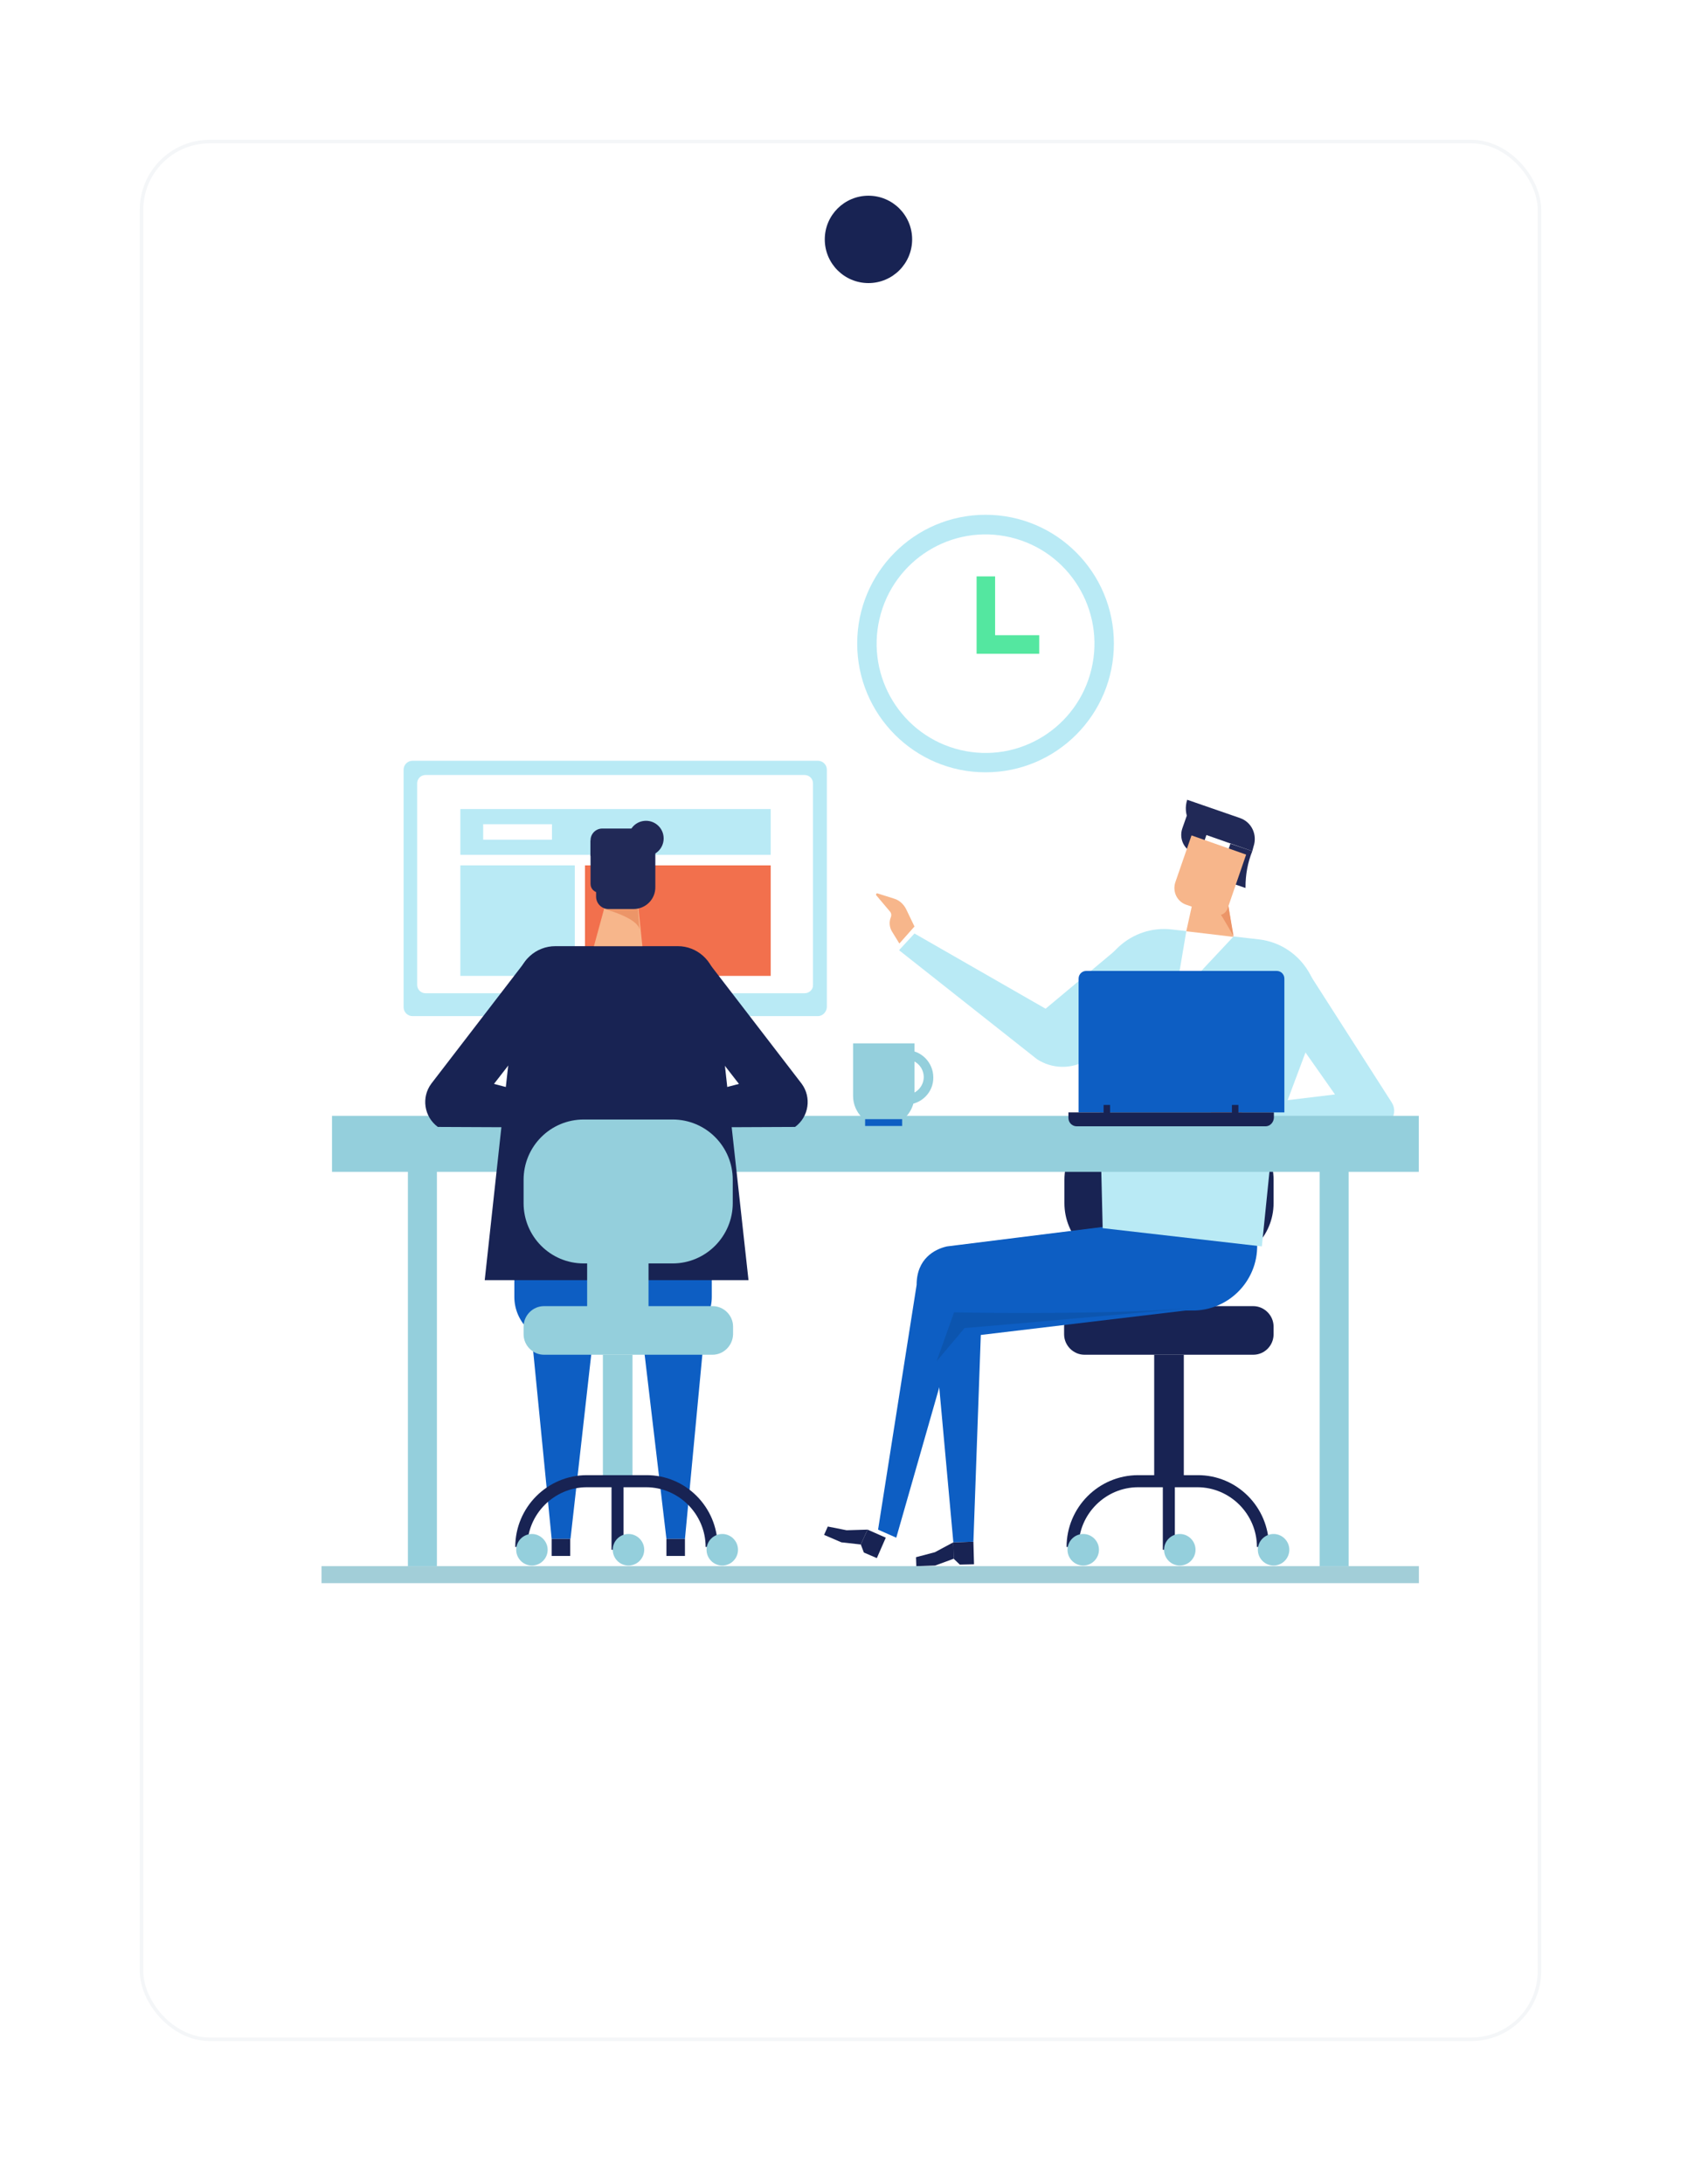 <svg width="481" height="625" viewBox="0 0 481 625" fill="none" xmlns="http://www.w3.org/2000/svg">
<g filter="url(#filter0_dd)">
<rect x="48" y="36.008" width="401" height="544" rx="20" fill="white"/>
<rect x="48.5" y="36.508" width="400" height="543" rx="19.5" stroke="#F4F6F8"/>
</g>
<g clip-path="url(#clip0)">
<path d="M343.324 353.984H325.757V381.352H343.324V353.984Z" fill="#182353"/>
<path d="M338.733 387.637H330.259V423.772H338.733V387.637Z" fill="#182353"/>
<path d="M347.208 361.512H321.784C312.25 361.512 304.57 353.806 304.57 344.241V337.599C304.57 328.033 312.25 320.328 321.784 320.328H347.208C356.742 320.328 364.422 328.033 364.422 337.599V344.241C364.422 353.718 356.742 361.512 347.208 361.512Z" fill="#182353"/>
<path d="M358.596 387.635H310.308C307.13 387.635 304.482 384.978 304.482 381.79V379.576C304.482 376.387 307.13 373.73 310.308 373.73H358.596C361.773 373.73 364.422 376.387 364.422 379.576V381.79C364.422 384.978 361.862 387.635 358.596 387.635Z" fill="#182353"/>
<path d="M363.098 442.642H359.655C359.655 433.254 351.975 425.548 342.618 425.548H325.669C316.311 425.548 308.631 433.254 308.631 442.642H305.188C305.188 431.305 314.369 422.094 325.669 422.094H342.618C353.917 422.006 363.098 431.217 363.098 442.642Z" fill="#182353"/>
<path d="M336.173 423.773H332.73V443.435H336.173V423.773Z" fill="#182353"/>
<g filter="url(#filter1_i)">
<path d="M311.456 443.439C311.456 445.919 309.426 447.956 306.954 447.956C304.482 447.956 302.452 445.919 302.452 443.439C302.452 440.959 304.482 438.922 306.954 438.922C309.426 438.922 311.456 440.959 311.456 443.439Z" fill="#94CFDC"/>
</g>
<g filter="url(#filter2_i)">
<path d="M365.923 443.439C365.923 445.919 363.892 447.956 361.421 447.956C358.949 447.956 356.918 445.919 356.918 443.439C356.918 440.959 358.949 438.922 361.421 438.922C363.892 438.922 365.923 440.959 365.923 443.439Z" fill="#94CFDC"/>
</g>
<g filter="url(#filter3_i)">
<path d="M339.086 443.439C339.086 445.919 337.056 447.956 334.584 447.956C332.112 447.956 330.082 445.919 330.082 443.439C330.082 440.959 332.112 438.922 334.584 438.922C337.056 438.922 339.086 440.959 339.086 443.439Z" fill="#94CFDC"/>
</g>
<path d="M343.235 244.692L341.735 244.161C338.821 243.187 337.321 239.998 338.292 237.076L339.969 232.293L346.678 234.596L343.235 244.692Z" fill="#212957"/>
<path d="M356.388 254.079L348.62 251.422L352.063 241.414L358.331 243.54C357.006 246.817 356.388 250.271 356.388 253.813V254.079Z" fill="#212957"/>
<g filter="url(#filter4_i)">
<path d="M355.329 345.219L320.372 350.09L267.936 356.644C264.405 357.441 259.285 360.187 259.285 367.626L248.25 437.683L253.458 439.985L271.996 375.154L338.998 374.977C349.856 374.534 357.978 364.881 356.565 354.164L355.329 345.219Z" fill="#0D5EC3"/>
</g>
<path d="M262.197 448.132L267.582 447.955L272.879 446.007L272.79 441.312L267.494 444.147L262.109 445.564L262.197 448.132Z" fill="#182353"/>
<path d="M274.644 447.687L278.705 447.598L278.528 441.133L272.791 441.31L272.879 446.004L274.644 447.687Z" fill="#182353"/>
<path d="M235.803 439.184L240.746 441.31L246.308 441.93L248.25 437.679L242.247 437.856L236.862 436.793L235.803 439.184Z" fill="#182353"/>
<path d="M247.19 444.234L250.898 445.828L253.458 439.982L248.25 437.68L246.308 441.931L247.19 444.234Z" fill="#182353"/>
<g filter="url(#filter5_i)">
<path d="M261.668 267.104L259.285 262.144C258.578 260.727 257.342 259.576 255.842 259.133L251.075 257.627C250.81 257.539 250.545 257.893 250.722 258.159L254.606 262.764C255.047 263.207 255.136 263.915 254.871 264.535C254.341 265.864 254.518 267.37 255.224 268.521L257.342 271.975L261.668 267.104Z" fill="#F7B68B"/>
</g>
<path d="M361.067 356.642L315.517 351.416L313.928 285.345C313.751 273.743 323.815 264.621 335.291 265.949L360.185 268.783C372.543 270.2 380.312 282.954 375.986 294.645L364.157 326.263L361.067 356.642Z" fill="#B9EAF5"/>
<path d="M257.254 271.888L261.668 267.105L299.185 288.627L319.754 271.445L328.317 293.056L311.014 303.329C306.601 305.986 301.039 305.898 296.714 303.064L257.254 271.888Z" fill="#B9EAF5"/>
<path d="M354.888 316.164L348.885 317.227C347.296 317.493 345.972 318.467 345.089 319.795L342.353 324.047C342.176 324.312 342.441 324.666 342.794 324.489L348.267 321.921C348.797 321.655 349.503 321.744 350.033 322.098C351.18 322.984 352.593 323.249 353.917 322.807L356.124 322.098L354.888 316.164Z" fill="#F7B68B"/>
<path d="M350.562 252.755L343.059 250.098L339.439 266.483L342.882 270.379L352.858 268.077L350.562 252.755Z" fill="#F7B68B"/>
<path d="M351 256.5L353 268C353 268 350 262.5 348.5 260.5C347 258.5 342 255.5 342 255.5L342.5 254.5L351 256.5Z" fill="#EC9568"/>
<path d="M356.653 322.282L355.506 316.348L381.989 313.16L361.332 283.756L373.514 276.848L398.232 315.463C400.086 318.386 398.055 322.282 394.524 322.282H356.653Z" fill="#B9EAF5"/>
<g filter="url(#filter6_i)">
<path d="M339.439 254.878L347.649 257.712C349.15 258.244 350.739 257.446 351.268 255.941L356.565 240.53L340.94 235.039L336.35 248.324C335.379 251.07 336.791 253.992 339.439 254.878Z" fill="#F7B68B"/>
</g>
<path d="M339.44 266.477L336.173 285.873L352.858 268.071L345.531 267.185L339.44 266.477Z" fill="white"/>
<path d="M358.331 243.542L344.471 238.671C340.499 237.254 338.38 232.914 339.704 228.84L354.799 234.065C358.154 235.217 359.831 238.848 358.684 242.213L358.331 243.542Z" fill="#212957"/>
<path d="M354.712 249.209C354.447 250.095 353.476 250.537 352.593 250.183C351.71 249.917 351.269 248.943 351.622 248.057C351.887 247.172 352.858 246.729 353.741 247.083C354.535 247.349 354.976 248.323 354.712 249.209Z" fill="#F7B68B"/>
<path d="M318.606 363.465L266.082 367.627L272.791 441.315L278.529 441.138L280.647 381.975L340.764 374.801L318.606 363.465Z" fill="#0D5EC3"/>
<path d="M268 389.5L273 375.5C287.438 375.821 320.592 375.987 341.605 374.216C342.437 374.141 343.236 374.069 344 374C343.221 374.075 342.422 374.147 341.605 374.216C322.289 375.954 285.587 379.233 276 380L268 389.5Z" fill="#0C55AF"/>
<path d="M406 448.129H92V453H406V448.129Z" fill="#A2CED8"/>
<g filter="url(#filter7_i)">
<path d="M122.014 331.934H113.716V448.133H122.014V331.934Z" fill="#94CFDC"/>
</g>
<g filter="url(#filter8_i)">
<path d="M382.898 331.934H374.6V448.133H382.898V331.934Z" fill="#94CFDC"/>
</g>
<g filter="url(#filter9_i)">
<path d="M406 322.277H92V338.308H406V322.277Z" fill="#94CFDC"/>
</g>
<path d="M234.037 290.747H118.041C116.629 290.747 115.481 289.596 115.481 288.179V220.248C115.481 218.831 116.629 217.68 118.041 217.68H234.037C235.449 217.68 236.597 218.831 236.597 220.248V288.179C236.509 289.596 235.361 290.747 234.037 290.747Z" fill="#B9EAF5"/>
<path d="M230.241 284.194H121.749C120.425 284.194 119.366 283.131 119.366 281.802V224.145C119.366 222.817 120.425 221.754 121.749 221.754H230.241C231.565 221.754 232.625 222.817 232.625 224.145V281.802C232.713 283.131 231.565 284.194 230.241 284.194Z" fill="white"/>
<path d="M186.103 290.746H165.887V318.733H186.103V290.746Z" fill="#182353"/>
<path d="M199.521 318.469H155.118V322.189H199.521V318.469Z" fill="#182353"/>
<path d="M220.53 231.496H131.724V244.604H220.53V231.496Z" fill="#B9EAF5"/>
<path d="M164.475 247.617H131.724V279.236H164.475V247.617Z" fill="#B9EAF5"/>
<path d="M220.531 247.617H167.388V279.236H220.531V247.617Z" fill="#F2704D"/>
<path d="M157.943 235.836H138.257V240.264H157.943V235.836Z" fill="white"/>
<path d="M190.87 383.914H159.973C152.911 383.914 147.173 378.157 147.173 371.071V362.48H203.67V371.071C203.67 378.157 197.932 383.914 190.87 383.914Z" fill="#0D5EC3"/>
<path d="M173.744 240.527H168.977V252.927C168.977 254.344 170.125 255.407 171.449 255.407H173.744V240.527Z" fill="#212957"/>
<path d="M138.698 366.294H214.175L204.729 280.384C204.111 274.893 199.433 270.73 193.959 270.73H158.914C153.352 270.73 148.762 274.893 148.144 280.384L143.907 318.468L138.698 366.294Z" fill="#182353"/>
<path d="M174.097 255.493L182.042 253.633L183.808 270.726H176.834H169.948L174.097 255.493Z" fill="#F7B68B"/>
<path d="M183 266C182.6 263.2 175.833 260.833 172.5 260L182.5 259.5L183 266Z" fill="#EC9568"/>
<path d="M179.835 239.908C179.835 242.742 182.131 244.956 184.867 244.956C187.692 244.956 189.899 242.653 189.899 239.908C189.899 237.074 187.604 234.859 184.867 234.859C182.042 234.859 179.835 237.074 179.835 239.908Z" fill="#212957"/>
<path d="M168.977 244.957H184.425V237.074H172.332C170.478 237.074 168.977 238.58 168.977 240.44V244.957Z" fill="#212957"/>
<path d="M165.27 322.63L167.83 317.05L141.347 310.142L163.769 281.269L150.792 274.449L123.426 310.053C120.513 313.95 121.308 319.53 125.28 322.452L165.27 322.63Z" fill="#182353"/>
<path d="M187.516 322.63L184.956 317.05L211.439 310.142L189.016 281.269L201.993 274.449L229.359 310.053C232.272 313.95 231.477 319.53 227.505 322.452L187.516 322.63Z" fill="#182353"/>
<path d="M181.248 260.103H174.097C172.155 260.103 170.566 258.509 170.566 256.561V240.441H187.516V253.726C187.604 257.269 184.779 260.103 181.248 260.103Z" fill="#212957"/>
<path d="M151.41 374.887L157.854 440.338H163.239L170.125 379.138L151.41 374.887Z" fill="#0D5EC3"/>
<path d="M163.151 440.336H157.854V445.207H163.151V440.336Z" fill="#182353"/>
<path d="M202.169 374.887L195.99 440.338H190.693L183.455 379.138L202.169 374.887Z" fill="#0D5EC3"/>
<path d="M195.99 440.336H190.693V445.207H195.99V440.336Z" fill="#182353"/>
<path d="M185.573 353.984H168.006V381.352H185.573V353.984Z" fill="#94CFDC"/>
<path d="M180.983 387.637H172.509V423.772H180.983V387.637Z" fill="#94CFDC"/>
<g filter="url(#filter10_i)">
<path d="M189.457 361.512H164.034C154.5 361.512 146.82 353.806 146.82 344.241V337.599C146.82 328.033 154.5 320.328 164.034 320.328H189.457C198.991 320.328 206.671 328.033 206.671 337.599V344.241C206.671 353.718 198.991 361.512 189.457 361.512Z" fill="#94CFDC"/>
</g>
<g filter="url(#filter11_i)">
<path d="M200.845 387.635H152.646C149.468 387.635 146.82 384.978 146.82 381.79V379.576C146.82 376.387 149.468 373.73 152.646 373.73H200.933C204.111 373.73 206.76 376.387 206.76 379.576V381.79C206.671 384.978 204.111 387.635 200.845 387.635Z" fill="#94CFDC"/>
</g>
<path d="M205.347 442.642H201.904C201.904 433.254 194.224 425.548 184.867 425.548H167.918C158.56 425.548 150.88 433.254 150.88 442.642H147.438C147.438 431.305 156.618 422.094 167.918 422.094H184.867C196.166 422.006 205.347 431.217 205.347 442.642Z" fill="#182353"/>
<path d="M178.423 423.773H174.98V443.435H178.423V423.773Z" fill="#182353"/>
<g filter="url(#filter12_i)">
<path d="M153.705 443.439C153.705 445.919 151.675 447.956 149.203 447.956C146.732 447.956 144.701 445.919 144.701 443.439C144.701 440.959 146.732 438.922 149.203 438.922C151.587 438.922 153.705 440.959 153.705 443.439Z" fill="#94CFDC"/>
</g>
<g filter="url(#filter13_i)">
<path d="M208.172 443.439C208.172 445.919 206.142 447.956 203.67 447.956C201.198 447.956 199.168 445.919 199.168 443.439C199.168 440.959 201.198 438.922 203.67 438.922C206.142 438.922 208.172 440.959 208.172 443.439Z" fill="#94CFDC"/>
</g>
<g filter="url(#filter14_i)">
<path d="M181.336 443.439C181.336 445.919 179.305 447.956 176.834 447.956C174.362 447.956 172.332 445.919 172.332 443.439C172.332 440.959 174.362 438.922 176.834 438.922C179.305 438.922 181.336 440.959 181.336 443.439Z" fill="#94CFDC"/>
</g>
<g filter="url(#filter15_i)">
<path d="M364.422 318.288H305.629V280.027C305.629 278.787 306.6 277.812 307.836 277.812H362.303C363.539 277.812 364.51 278.787 364.51 280.027V318.288H364.422Z" fill="#0D5EC3"/>
</g>
<path d="M362.127 322.275H308.101C306.777 322.275 305.718 321.212 305.718 319.883V318.289H364.51V319.883C364.422 321.212 363.362 322.275 362.127 322.275Z" fill="#182353"/>
<path d="M317.635 316.164H315.781V319.884H317.635V316.164Z" fill="#182353"/>
<path d="M354.358 316.164H352.504V319.884H354.358V316.164Z" fill="#182353"/>
<path d="M252.928 322.271H252.752C247.985 322.271 244.101 318.374 244.101 313.592V298.535H261.668V313.592C261.579 318.374 257.695 322.271 252.928 322.271Z" fill="#94CFDC"/>
<path d="M259.284 316.068C254.959 316.068 251.516 312.526 251.516 308.274C251.516 303.935 255.047 300.48 259.284 300.48C263.61 300.48 267.053 304.023 267.053 308.274C267.141 312.526 263.61 316.068 259.284 316.068ZM259.284 303.137C256.46 303.137 254.253 305.44 254.253 308.186C254.253 311.02 256.548 313.234 259.284 313.234C262.021 313.234 264.316 310.931 264.316 308.186C264.316 305.44 262.109 303.137 259.284 303.137Z" fill="#94CFDC"/>
<path d="M258.137 320.23H247.543V322.179H258.137V320.23Z" fill="#0D5EC3"/>
<path d="M282.002 220.984C302.284 220.984 318.725 204.489 318.725 184.141C318.725 163.792 302.284 147.297 282.002 147.297C261.721 147.297 245.279 163.792 245.279 184.141C245.279 204.489 261.721 220.984 282.002 220.984Z" fill="#B9EAF5"/>
<path d="M312.328 191.365C316.283 174.561 305.911 157.722 289.163 153.754C272.414 149.786 255.63 160.192 251.675 176.996C247.72 193.8 258.092 210.638 274.841 214.606C291.59 218.574 308.373 208.169 312.328 191.365Z" fill="white"/>
<path d="M297.363 187.067H279.443V164.926H284.739V181.753H297.363V187.067Z" fill="#54E7A0"/>
</g>
<g filter="url(#filter16_i)">
<circle cx="248.5" cy="64.5" r="12.5" fill="#182353"/>
</g>
<defs>
<filter id="filter0_dd" x="0" y="0.008" width="481" height="624" filterUnits="userSpaceOnUse" color-interpolation-filters="sRGB">
<feFlood flood-opacity="0" result="BackgroundImageFix"/>
<feColorMatrix in="SourceAlpha" type="matrix" values="0 0 0 0 0 0 0 0 0 0 0 0 0 0 0 0 0 0 127 0"/>
<feOffset dx="-8" dy="4"/>
<feGaussianBlur stdDeviation="20"/>
<feColorMatrix type="matrix" values="0 0 0 0 0.034 0 0 0 0 0.292 0 0 0 0 0.475 0 0 0 0.08 0"/>
<feBlend mode="normal" in2="BackgroundImageFix" result="effect1_dropShadow"/>
<feColorMatrix in="SourceAlpha" type="matrix" values="0 0 0 0 0 0 0 0 0 0 0 0 0 0 0 0 0 0 127 0"/>
<feOffset/>
<feGaussianBlur stdDeviation="8"/>
<feColorMatrix type="matrix" values="0 0 0 0 0 0 0 0 0 0 0 0 0 0 0 0 0 0 0.08 0"/>
<feBlend mode="normal" in2="effect1_dropShadow" result="effect2_dropShadow"/>
<feBlend mode="normal" in="SourceGraphic" in2="effect2_dropShadow" result="shape"/>
</filter>
<filter id="filter1_i" x="302.452" y="438.922" width="9.004" height="9.034" filterUnits="userSpaceOnUse" color-interpolation-filters="sRGB">
<feFlood flood-opacity="0" result="BackgroundImageFix"/>
<feBlend mode="normal" in="SourceGraphic" in2="BackgroundImageFix" result="shape"/>
<feColorMatrix in="SourceAlpha" type="matrix" values="0 0 0 0 0 0 0 0 0 0 0 0 0 0 0 0 0 0 127 0" result="hardAlpha"/>
<feOffset dx="3"/>
<feComposite in2="hardAlpha" operator="arithmetic" k2="-1" k3="1"/>
<feColorMatrix type="matrix" values="0 0 0 0 0 0 0 0 0 0 0 0 0 0 0 0 0 0 0.1 0"/>
<feBlend mode="normal" in2="shape" result="effect1_innerShadow"/>
</filter>
<filter id="filter2_i" x="356.918" y="438.922" width="9.004" height="9.034" filterUnits="userSpaceOnUse" color-interpolation-filters="sRGB">
<feFlood flood-opacity="0" result="BackgroundImageFix"/>
<feBlend mode="normal" in="SourceGraphic" in2="BackgroundImageFix" result="shape"/>
<feColorMatrix in="SourceAlpha" type="matrix" values="0 0 0 0 0 0 0 0 0 0 0 0 0 0 0 0 0 0 127 0" result="hardAlpha"/>
<feOffset dx="3"/>
<feComposite in2="hardAlpha" operator="arithmetic" k2="-1" k3="1"/>
<feColorMatrix type="matrix" values="0 0 0 0 0 0 0 0 0 0 0 0 0 0 0 0 0 0 0.1 0"/>
<feBlend mode="normal" in2="shape" result="effect1_innerShadow"/>
</filter>
<filter id="filter3_i" x="330.082" y="438.922" width="9.004" height="9.034" filterUnits="userSpaceOnUse" color-interpolation-filters="sRGB">
<feFlood flood-opacity="0" result="BackgroundImageFix"/>
<feBlend mode="normal" in="SourceGraphic" in2="BackgroundImageFix" result="shape"/>
<feColorMatrix in="SourceAlpha" type="matrix" values="0 0 0 0 0 0 0 0 0 0 0 0 0 0 0 0 0 0 127 0" result="hardAlpha"/>
<feOffset dx="3"/>
<feComposite in2="hardAlpha" operator="arithmetic" k2="-1" k3="1"/>
<feColorMatrix type="matrix" values="0 0 0 0 0 0 0 0 0 0 0 0 0 0 0 0 0 0 0.1 0"/>
<feBlend mode="normal" in2="shape" result="effect1_innerShadow"/>
</filter>
<filter id="filter4_i" x="248.25" y="345.219" width="108.475" height="94.766" filterUnits="userSpaceOnUse" color-interpolation-filters="sRGB">
<feFlood flood-opacity="0" result="BackgroundImageFix"/>
<feBlend mode="normal" in="SourceGraphic" in2="BackgroundImageFix" result="shape"/>
<feColorMatrix in="SourceAlpha" type="matrix" values="0 0 0 0 0 0 0 0 0 0 0 0 0 0 0 0 0 0 127 0" result="hardAlpha"/>
<feOffset dx="3"/>
<feComposite in2="hardAlpha" operator="arithmetic" k2="-1" k3="1"/>
<feColorMatrix type="matrix" values="0 0 0 0 0 0 0 0 0 0 0 0 0 0 0 0 0 0 0.1 0"/>
<feBlend mode="normal" in2="shape" result="effect1_innerShadow"/>
</filter>
<filter id="filter5_i" x="250.665" y="257.613" width="11.004" height="14.362" filterUnits="userSpaceOnUse" color-interpolation-filters="sRGB">
<feFlood flood-opacity="0" result="BackgroundImageFix"/>
<feBlend mode="normal" in="SourceGraphic" in2="BackgroundImageFix" result="shape"/>
<feColorMatrix in="SourceAlpha" type="matrix" values="0 0 0 0 0 0 0 0 0 0 0 0 0 0 0 0 0 0 127 0" result="hardAlpha"/>
<feOffset dy="-2"/>
<feComposite in2="hardAlpha" operator="arithmetic" k2="-1" k3="1"/>
<feColorMatrix type="matrix" values="0 0 0 0 0.925 0 0 0 0 0.584 0 0 0 0 0.408 0 0 0 1 0"/>
<feBlend mode="normal" in2="shape" result="effect1_innerShadow"/>
</filter>
<filter id="filter6_i" x="336.042" y="235.039" width="20.523" height="22.838" filterUnits="userSpaceOnUse" color-interpolation-filters="sRGB">
<feFlood flood-opacity="0" result="BackgroundImageFix"/>
<feBlend mode="normal" in="SourceGraphic" in2="BackgroundImageFix" result="shape"/>
<feColorMatrix in="SourceAlpha" type="matrix" values="0 0 0 0 0 0 0 0 0 0 0 0 0 0 0 0 0 0 127 0" result="hardAlpha"/>
<feOffset dy="4"/>
<feComposite in2="hardAlpha" operator="arithmetic" k2="-1" k3="1"/>
<feColorMatrix type="matrix" values="0 0 0 0 0 0 0 0 0 0 0 0 0 0 0 0 0 0 0.05 0"/>
<feBlend mode="normal" in2="shape" result="effect1_innerShadow"/>
</filter>
<filter id="filter7_i" x="113.716" y="331.934" width="8.298" height="116.2" filterUnits="userSpaceOnUse" color-interpolation-filters="sRGB">
<feFlood flood-opacity="0" result="BackgroundImageFix"/>
<feBlend mode="normal" in="SourceGraphic" in2="BackgroundImageFix" result="shape"/>
<feColorMatrix in="SourceAlpha" type="matrix" values="0 0 0 0 0 0 0 0 0 0 0 0 0 0 0 0 0 0 127 0" result="hardAlpha"/>
<feOffset dx="3"/>
<feComposite in2="hardAlpha" operator="arithmetic" k2="-1" k3="1"/>
<feColorMatrix type="matrix" values="0 0 0 0 0 0 0 0 0 0 0 0 0 0 0 0 0 0 0.1 0"/>
<feBlend mode="normal" in2="shape" result="effect1_innerShadow"/>
</filter>
<filter id="filter8_i" x="374.6" y="331.934" width="8.298" height="116.2" filterUnits="userSpaceOnUse" color-interpolation-filters="sRGB">
<feFlood flood-opacity="0" result="BackgroundImageFix"/>
<feBlend mode="normal" in="SourceGraphic" in2="BackgroundImageFix" result="shape"/>
<feColorMatrix in="SourceAlpha" type="matrix" values="0 0 0 0 0 0 0 0 0 0 0 0 0 0 0 0 0 0 127 0" result="hardAlpha"/>
<feOffset dx="3"/>
<feComposite in2="hardAlpha" operator="arithmetic" k2="-1" k3="1"/>
<feColorMatrix type="matrix" values="0 0 0 0 0 0 0 0 0 0 0 0 0 0 0 0 0 0 0.1 0"/>
<feBlend mode="normal" in2="shape" result="effect1_innerShadow"/>
</filter>
<filter id="filter9_i" x="92" y="322.277" width="314" height="16.031" filterUnits="userSpaceOnUse" color-interpolation-filters="sRGB">
<feFlood flood-opacity="0" result="BackgroundImageFix"/>
<feBlend mode="normal" in="SourceGraphic" in2="BackgroundImageFix" result="shape"/>
<feColorMatrix in="SourceAlpha" type="matrix" values="0 0 0 0 0 0 0 0 0 0 0 0 0 0 0 0 0 0 127 0" result="hardAlpha"/>
<feOffset dx="3" dy="-3"/>
<feComposite in2="hardAlpha" operator="arithmetic" k2="-1" k3="1"/>
<feColorMatrix type="matrix" values="0 0 0 0 0 0 0 0 0 0 0 0 0 0 0 0 0 0 0.1 0"/>
<feBlend mode="normal" in2="shape" result="effect1_innerShadow"/>
</filter>
<filter id="filter10_i" x="146.82" y="320.328" width="59.852" height="41.184" filterUnits="userSpaceOnUse" color-interpolation-filters="sRGB">
<feFlood flood-opacity="0" result="BackgroundImageFix"/>
<feBlend mode="normal" in="SourceGraphic" in2="BackgroundImageFix" result="shape"/>
<feColorMatrix in="SourceAlpha" type="matrix" values="0 0 0 0 0 0 0 0 0 0 0 0 0 0 0 0 0 0 127 0" result="hardAlpha"/>
<feOffset dx="3"/>
<feComposite in2="hardAlpha" operator="arithmetic" k2="-1" k3="1"/>
<feColorMatrix type="matrix" values="0 0 0 0 0 0 0 0 0 0 0 0 0 0 0 0 0 0 0.1 0"/>
<feBlend mode="normal" in2="shape" result="effect1_innerShadow"/>
</filter>
<filter id="filter11_i" x="146.82" y="373.73" width="59.94" height="13.905" filterUnits="userSpaceOnUse" color-interpolation-filters="sRGB">
<feFlood flood-opacity="0" result="BackgroundImageFix"/>
<feBlend mode="normal" in="SourceGraphic" in2="BackgroundImageFix" result="shape"/>
<feColorMatrix in="SourceAlpha" type="matrix" values="0 0 0 0 0 0 0 0 0 0 0 0 0 0 0 0 0 0 127 0" result="hardAlpha"/>
<feOffset dx="3"/>
<feComposite in2="hardAlpha" operator="arithmetic" k2="-1" k3="1"/>
<feColorMatrix type="matrix" values="0 0 0 0 0 0 0 0 0 0 0 0 0 0 0 0 0 0 0.1 0"/>
<feBlend mode="normal" in2="shape" result="effect1_innerShadow"/>
</filter>
<filter id="filter12_i" x="144.701" y="438.922" width="9.004" height="9.034" filterUnits="userSpaceOnUse" color-interpolation-filters="sRGB">
<feFlood flood-opacity="0" result="BackgroundImageFix"/>
<feBlend mode="normal" in="SourceGraphic" in2="BackgroundImageFix" result="shape"/>
<feColorMatrix in="SourceAlpha" type="matrix" values="0 0 0 0 0 0 0 0 0 0 0 0 0 0 0 0 0 0 127 0" result="hardAlpha"/>
<feOffset dx="3"/>
<feComposite in2="hardAlpha" operator="arithmetic" k2="-1" k3="1"/>
<feColorMatrix type="matrix" values="0 0 0 0 0 0 0 0 0 0 0 0 0 0 0 0 0 0 0.1 0"/>
<feBlend mode="normal" in2="shape" result="effect1_innerShadow"/>
</filter>
<filter id="filter13_i" x="199.168" y="438.922" width="9.004" height="9.034" filterUnits="userSpaceOnUse" color-interpolation-filters="sRGB">
<feFlood flood-opacity="0" result="BackgroundImageFix"/>
<feBlend mode="normal" in="SourceGraphic" in2="BackgroundImageFix" result="shape"/>
<feColorMatrix in="SourceAlpha" type="matrix" values="0 0 0 0 0 0 0 0 0 0 0 0 0 0 0 0 0 0 127 0" result="hardAlpha"/>
<feOffset dx="3"/>
<feComposite in2="hardAlpha" operator="arithmetic" k2="-1" k3="1"/>
<feColorMatrix type="matrix" values="0 0 0 0 0 0 0 0 0 0 0 0 0 0 0 0 0 0 0.1 0"/>
<feBlend mode="normal" in2="shape" result="effect1_innerShadow"/>
</filter>
<filter id="filter14_i" x="172.332" y="438.922" width="9.004" height="9.034" filterUnits="userSpaceOnUse" color-interpolation-filters="sRGB">
<feFlood flood-opacity="0" result="BackgroundImageFix"/>
<feBlend mode="normal" in="SourceGraphic" in2="BackgroundImageFix" result="shape"/>
<feColorMatrix in="SourceAlpha" type="matrix" values="0 0 0 0 0 0 0 0 0 0 0 0 0 0 0 0 0 0 127 0" result="hardAlpha"/>
<feOffset dx="3"/>
<feComposite in2="hardAlpha" operator="arithmetic" k2="-1" k3="1"/>
<feColorMatrix type="matrix" values="0 0 0 0 0 0 0 0 0 0 0 0 0 0 0 0 0 0 0.1 0"/>
<feBlend mode="normal" in2="shape" result="effect1_innerShadow"/>
</filter>
<filter id="filter15_i" x="305.629" y="277.812" width="58.881" height="40.475" filterUnits="userSpaceOnUse" color-interpolation-filters="sRGB">
<feFlood flood-opacity="0" result="BackgroundImageFix"/>
<feBlend mode="normal" in="SourceGraphic" in2="BackgroundImageFix" result="shape"/>
<feColorMatrix in="SourceAlpha" type="matrix" values="0 0 0 0 0 0 0 0 0 0 0 0 0 0 0 0 0 0 127 0" result="hardAlpha"/>
<feOffset dx="3"/>
<feComposite in2="hardAlpha" operator="arithmetic" k2="-1" k3="1"/>
<feColorMatrix type="matrix" values="0 0 0 0 0 0 0 0 0 0 0 0 0 0 0 0 0 0 0.1 0"/>
<feBlend mode="normal" in2="shape" result="effect1_innerShadow"/>
</filter>
<filter id="filter16_i" x="236" y="52" width="25" height="25" filterUnits="userSpaceOnUse" color-interpolation-filters="sRGB">
<feFlood flood-opacity="0" result="BackgroundImageFix"/>
<feBlend mode="normal" in="SourceGraphic" in2="BackgroundImageFix" result="shape"/>
<feColorMatrix in="SourceAlpha" type="matrix" values="0 0 0 0 0 0 0 0 0 0 0 0 0 0 0 0 0 0 127 0" result="hardAlpha"/>
<feOffset dy="4"/>
<feComposite in2="hardAlpha" operator="arithmetic" k2="-1" k3="1"/>
<feColorMatrix type="matrix" values="0 0 0 0 0 0 0 0 0 0 0 0 0 0 0 0 0 0 1 0"/>
<feBlend mode="normal" in2="shape" result="effect1_innerShadow"/>
</filter>
<clipPath id="clip0">
<rect width="314" height="330" fill="white" transform="translate(92 123)"/>
</clipPath>
</defs>
</svg>
